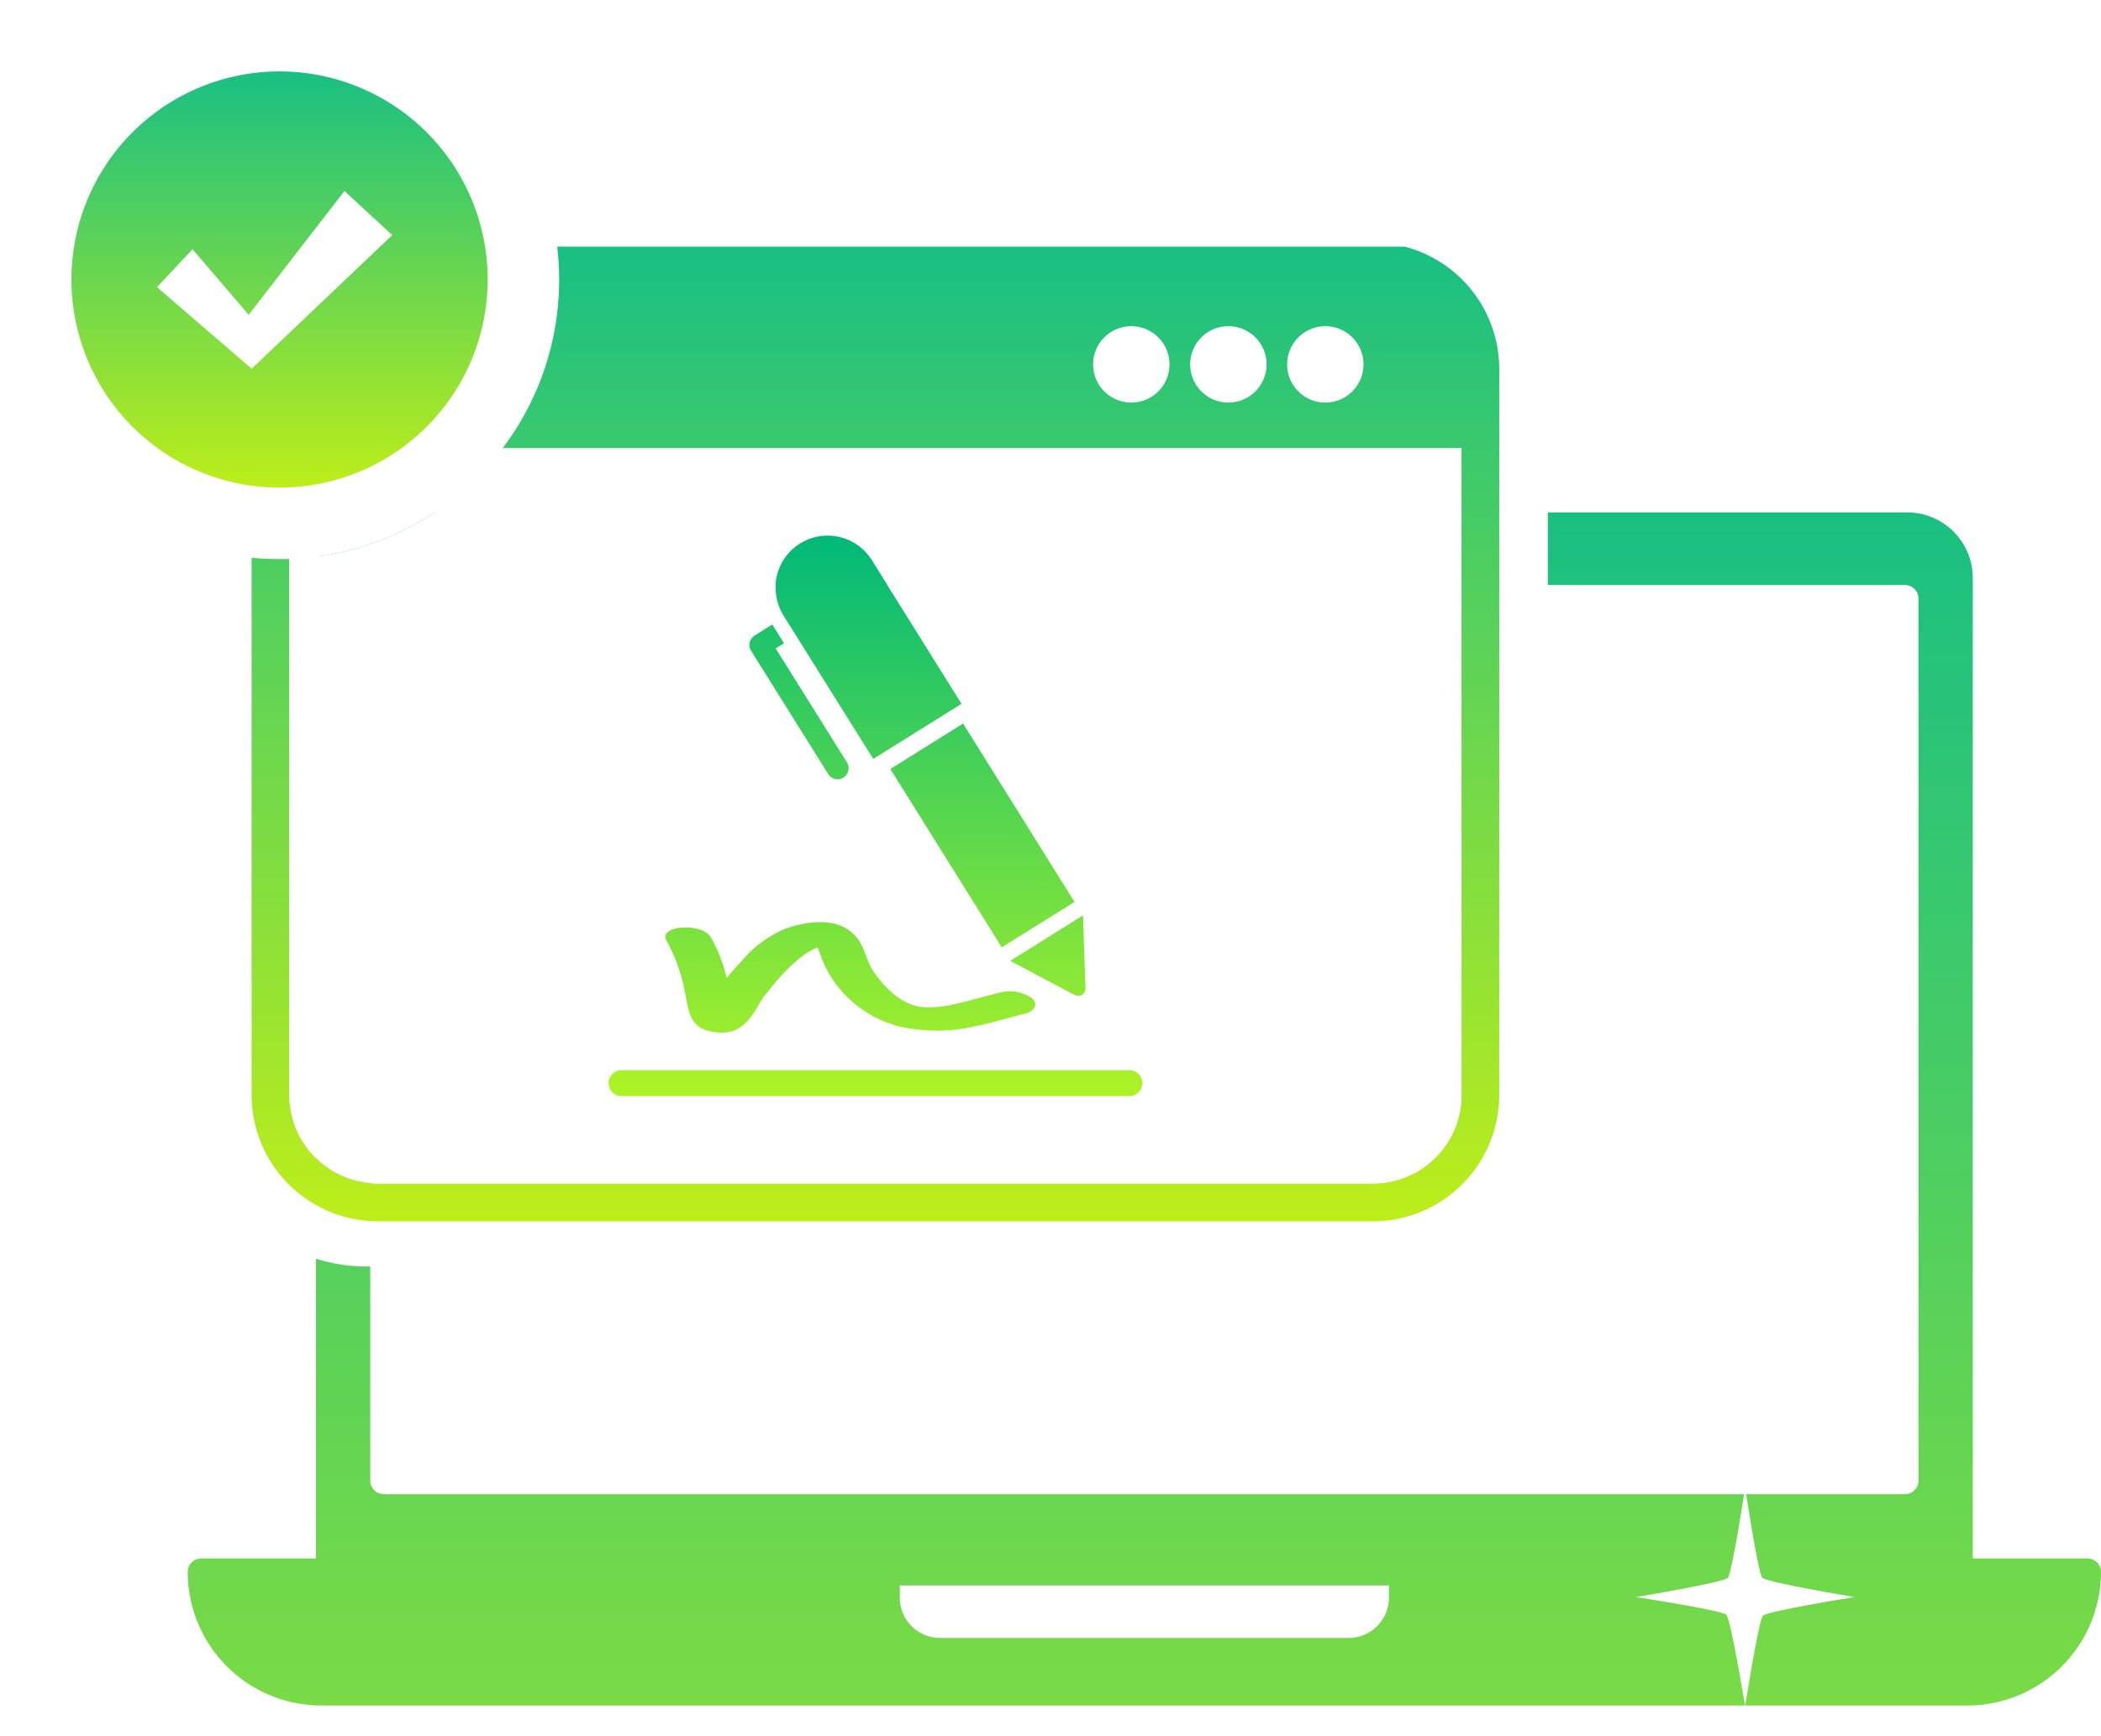 <svg xmlns="http://www.w3.org/2000/svg" xmlns:xlink="http://www.w3.org/1999/xlink" width="316.739" height="261.784" viewBox="0 0 316.739 261.784">
  <defs>
    <linearGradient id="linear-gradient" x1="0.5" x2="0.5" y2="1" gradientUnits="objectBoundingBox">
      <stop offset="0" stop-color="#19bf83"/>
      <stop offset="1" stop-color="#bdee1a"/>
    </linearGradient>
    <filter id="Trazado_11060" x="242.099" y="219.807" width="41.976" height="41.977" filterUnits="userSpaceOnUse">
      <feOffset input="SourceAlpha"/>
      <feGaussianBlur stdDeviation="1.5" result="blur"/>
      <feFlood flood-color="#fff"/>
      <feComposite operator="in" in2="blur"/>
      <feComposite in="SourceGraphic"/>
    </filter>
    <filter id="Trazado_11061" x="85.912" y="34.605" width="41.975" height="41.977" filterUnits="userSpaceOnUse">
      <feOffset input="SourceAlpha"/>
      <feGaussianBlur stdDeviation="1.5" result="blur-2"/>
      <feFlood flood-color="#fff"/>
      <feComposite operator="in" in2="blur-2"/>
      <feComposite in="SourceGraphic"/>
    </filter>
    <linearGradient id="linear-gradient-3" x1="0.5" x2="0.5" y2="1" gradientUnits="objectBoundingBox">
      <stop offset="0" stop-color="#00b979"/>
      <stop offset="1" stop-color="#d0ff14"/>
    </linearGradient>
  </defs>
  <g id="Grupo_21449" data-name="Grupo 21449" transform="translate(22708.973 -5607.924)">
    <g id="Grupo_21448" data-name="Grupo 21448" transform="translate(-22708.973 5607.924)">
      <g id="Grupo_10458" data-name="Grupo 10458" transform="translate(0 0)">
        <g id="Grupo_10451" data-name="Grupo 10451" transform="translate(28.301 77.255)">
          <g id="Grupo_10450" data-name="Grupo 10450">
            <g id="Grupo_10449" data-name="Grupo 10449">
              <rect id="Rectángulo_4410" data-name="Rectángulo 4410" width="242" height="172" transform="translate(22.672 4.821)" fill="#fff"/>
              <path id="Trazado_11058" data-name="Trazado 11058" d="M1946.551,2007.139a2.032,2.032,0,0,0-1.437-.6h-17.3V1858.7a9.892,9.892,0,0,0-9.881-9.881H1687.917a9.892,9.892,0,0,0-9.881,9.881v147.849h-17.3a2.031,2.031,0,0,0-2.031,2.031,20.16,20.16,0,0,0,20.137,20.137h248.164a20.16,20.16,0,0,0,20.137-20.137A2.033,2.033,0,0,0,1946.551,2007.139ZM1686.227,1861.8a2.031,2.031,0,0,1,2.031-2.031h229.336a2.031,2.031,0,0,1,2.031,2.031v133.015a2.031,2.031,0,0,1-2.031,2.031H1688.258a2.031,2.031,0,0,1-2.031-2.031Zm153.57,150.652a6.079,6.079,0,0,1-6.078,6.079h-61.585a6.079,6.079,0,0,1-6.078-6.079v-1.845H1839.8Z" transform="translate(-1658.707 -1848.815)" fill="url(#linear-gradient)"/>
            </g>
          </g>
        </g>
        <path id="Trazado_11059" data-name="Trazado 11059" d="M1859.259,1822.87v112.247a19.521,19.521,0,0,1-19.476,19.475H1686.016a19.524,19.524,0,0,1-19.485-19.475V1822.87a19.553,19.553,0,0,1,14.6-18.855h163.531A19.544,19.544,0,0,1,1859.259,1822.87Z" transform="translate(-1630.917 -1768.634)" fill="none" stroke="#fff" stroke-miterlimit="10" stroke-width="10"/>
        <g transform="matrix(1, 0, 0, 1, 0, 0)" filter="url(#Trazado_11060)">
          <path id="Trazado_11060-2" data-name="Trazado 11060" d="M1908.749,2039.119s-2.135-13.119-2.846-13.832c-.664-.662-13.644-2.656-13.644-2.656s13.145-2.16,13.865-2.882c.658-.655,2.625-13.606,2.625-13.606s1.953,12.934,2.6,13.586c.726.725,13.885,2.9,13.885,2.9s-13.088,2.107-13.792,2.81C1910.769,2026.114,1908.749,2039.119,1908.749,2039.119Z" transform="translate(-1645.66 -1781.83)" fill="#fff"/>
        </g>
        <g transform="matrix(1, 0, 0, 1, 0, 0)" filter="url(#Trazado_11061)">
          <path id="Trazado_11061-2" data-name="Trazado 11061" d="M1741.647,1840.976s-2.134-13.119-2.845-13.833c-.665-.662-13.644-2.657-13.644-2.657s13.144-2.159,13.865-2.881c.658-.656,2.624-13.606,2.624-13.606s1.953,12.933,2.6,13.585c.726.725,13.884,2.9,13.884,2.9s-13.089,2.107-13.791,2.811C1743.667,1827.971,1741.647,1840.976,1741.647,1840.976Z" transform="translate(-1634.75 -1768.89)" fill="#fff"/>
        </g>
        <g id="Grupo_10453" data-name="Grupo 10453" transform="translate(37.932 37.192)">
          <path id="Trazado_11062" data-name="Trazado 11062" d="M1842.86,1805.953h-159.6a19.08,19.08,0,0,0-14.251,18.4V1933.9a19.055,19.055,0,0,0,19.016,19.008H1838.1A19.054,19.054,0,0,0,1857.1,1933.9V1824.354A19.073,19.073,0,0,0,1842.86,1805.953Zm-11.977,11.994a5.756,5.756,0,1,1-5.76,5.752A5.757,5.757,0,0,1,1830.883,1817.947Zm-14.625,0a5.756,5.756,0,1,1-5.752,5.752A5.751,5.751,0,0,1,1816.257,1817.947Zm-14.617,0a5.756,5.756,0,1,1-5.769,5.752A5.757,5.757,0,0,1,1801.641,1817.947Zm49.769,115.954a13.362,13.362,0,0,1-13.314,13.305H1688.027a13.361,13.361,0,0,1-13.322-13.305v-97.544h176.7Z" transform="translate(-1669.011 -1805.953)" fill="url(#linear-gradient)"/>
          <path id="Trazado_11063" data-name="Trazado 11063" d="M1707.233,1838.481a41.553,41.553,0,0,1-3.8,4.366,42.027,42.027,0,0,1-28.329,12.309v80.869a13.36,13.36,0,0,0,13.322,13.305h150.068a13.362,13.362,0,0,0,13.314-13.305v-97.544Zm87.734,76.893.15,4.284c.05,1.195-.789,1.71-1.843,1.145l-3.768-2-5.727-3.046,10.964-6.848Zm-1.494-8.5-10.973,6.848-16.8-26.885,10.965-6.856Zm-41.4-54.035a7.842,7.842,0,0,1,10.807,2.482l13.555,21.68-13.314,8.317-13.547-21.663A7.854,7.854,0,0,1,1752.071,1852.84Zm-6.839,13.878,2.672-1.677,1.768,2.83-1.253.789,10.74,17.173a1.666,1.666,0,1,1-2.83,1.759l-11.621-18.576A1.678,1.678,0,0,1,1745.232,1866.719Zm-6.648,45.41a23.08,23.08,0,0,1,2.456,6.217c.723-.9,1.519-1.793,2.325-2.639a17.342,17.342,0,0,1,6.341-4.723c2.5-.947,6.732-1.81,9.5-.008,2.748,1.759,2.49,4.332,4.084,6.573,1.51,2.1,3.553,4.341,6.5,5.08a9.777,9.777,0,0,0,2.425.124,18.818,18.818,0,0,0,3.179-.464c2.315-.507,4.523-1.2,6.814-1.743a5.9,5.9,0,0,1,4.8.813c1.179,1,.249,2.075-1,2.366-2.631.639-5.171,1.469-7.877,1.975a25.6,25.6,0,0,1-11.139-.058,17.336,17.336,0,0,1-9.3-6.125,16.54,16.54,0,0,1-2.681-5.1c-.058-.158-.166-.448-.282-.7-.249.108-.515.224-.772.365a8.744,8.744,0,0,0-1.552.979,25.516,25.516,0,0,0-3.461,3.278c-.655.756-1.3,1.544-1.917,2.341a4.331,4.331,0,0,1-.4.464l-.034.034c-.448.689-.83,1.4-1.253,2.082-1.436,2.258-3.286,4.068-7.188,3.022-2.913-.789-2.946-3.76-3.378-5.611a25.9,25.9,0,0,0-2.747-7.869C1730.5,1910.353,1737.264,1909.988,1738.583,1912.129Zm63.148,24.029h-76.544a1.959,1.959,0,1,1,0-3.917h76.544a1.959,1.959,0,1,1,0,3.917Z" transform="translate(-1669.409 -1808.077)" fill="#fff"/>
          <path id="Unión_61" data-name="Unión 61" d="M1.958,84.513a1.959,1.959,0,0,1,0-3.918H78.5a1.959,1.959,0,1,1,0,3.918Zm12.96-9.871c-2.917-.785-2.95-3.758-3.381-5.609a25.791,25.791,0,0,0-2.749-7.872c-1.519-2.452,5.248-2.819,6.57-.676A23.06,23.06,0,0,1,17.812,66.7c.721-.905,1.517-1.793,2.325-2.641a17.3,17.3,0,0,1,6.342-4.721c2.5-.951,6.732-1.811,9.493-.011,2.749,1.759,2.492,4.331,4.086,6.577,1.51,2.1,3.551,4.337,6.5,5.076a9.7,9.7,0,0,0,2.424.126,18.474,18.474,0,0,0,3.18-.464c2.314-.5,4.525-1.2,6.816-1.742a5.891,5.891,0,0,1,4.8.814c1.181,1,.251,2.074-1,2.366-2.631.636-5.169,1.467-7.877,1.971a25.553,25.553,0,0,1-11.138-.057,17.313,17.313,0,0,1-9.3-6.124,16.636,16.636,0,0,1-2.681-5.1c-.058-.155-.166-.447-.28-.693a8.414,8.414,0,0,0-.775.367,8.79,8.79,0,0,0-1.552.974,25.692,25.692,0,0,0-3.46,3.283c-.655.756-1.305,1.541-1.921,2.337a3.994,3.994,0,0,1-.4.464l-.033.034c-.445.693-.831,1.4-1.256,2.086-1.15,1.8-2.559,3.324-5.072,3.325A8.148,8.148,0,0,1,14.918,74.642Zm55.124-5.483-3.769-2.005-5.725-3.042,10.966-6.847.224,6.462.149,4.285c.035.865-.4,1.375-1.036,1.375A1.766,1.766,0,0,1,70.042,69.159ZM42.473,35.19l10.962-6.858,16.807,26.9L59.272,62.077Zm-9.371.756L21.483,17.373a1.674,1.674,0,0,1,.522-2.3L24.674,13.4l1.769,2.83-1.253.785L35.933,34.188a1.675,1.675,0,0,1-.535,2.3,1.644,1.644,0,0,1-.876.252A1.675,1.675,0,0,1,33.1,35.947ZM26.342,12.01A7.852,7.852,0,0,1,39.65,3.674L53.206,25.359,39.892,33.672ZM37.984,4.746,50.456,24.718,37.984,4.746A5.869,5.869,0,0,0,27.137,7.862,5.873,5.873,0,0,1,37.984,4.746Z" transform="translate(53.82 43.569)" stroke="rgba(0,0,0,0)" stroke-miterlimit="10" stroke-width="1" fill="url(#linear-gradient-3)"/>
        </g>
        <path id="Trazado_11071" data-name="Trazado 11071" d="M1642.691,1780.431a39.675,39.675,0,1,1,0,56.109A39.724,39.724,0,0,1,1642.691,1780.431Z" transform="translate(-1628.602 -1766.336)" fill="#fff"/>
        <g id="Grupo_10457" data-name="Grupo 10457">
          <g id="Grupo_10454" data-name="Grupo 10454">
            <path id="Trazado_11072" data-name="Trazado 11072" d="M1712.427,1803.354a42.162,42.162,0,1,0-46.066,46.9,43.549,43.549,0,0,0,5.694.182,42.027,42.027,0,0,0,28.329-12.309,41.58,41.58,0,0,0,3.8-4.366A42.1,42.1,0,0,0,1712.427,1803.354Zm-14.741,30.4q-.411.436-.822.847a37.016,37.016,0,0,1-24.81,10.841,36.433,36.433,0,0,1-5.694-.208,37.147,37.147,0,1,1,31.325-11.48Z" transform="translate(-1628.429 -1766.162)" fill="#fff"/>
          </g>
          <g id="Grupo_19850" data-name="Grupo 19850" transform="translate(10.769 10.771)">
            <path id="Trazado_11073" data-name="Trazado 11073" d="M1671.327,1777.685a31.376,31.376,0,1,0,31.376,31.376A31.376,31.376,0,0,0,1671.327,1777.685Zm-4.211,44.823-14.27-12.3,5.366-5.712,8.457,9.884,14.445-18.669,7.2,6.653Z" transform="translate(-1639.95 -1777.685)" fill="url(#linear-gradient)"/>
          </g>
        </g>
      </g>
    </g>
  </g>
</svg>
